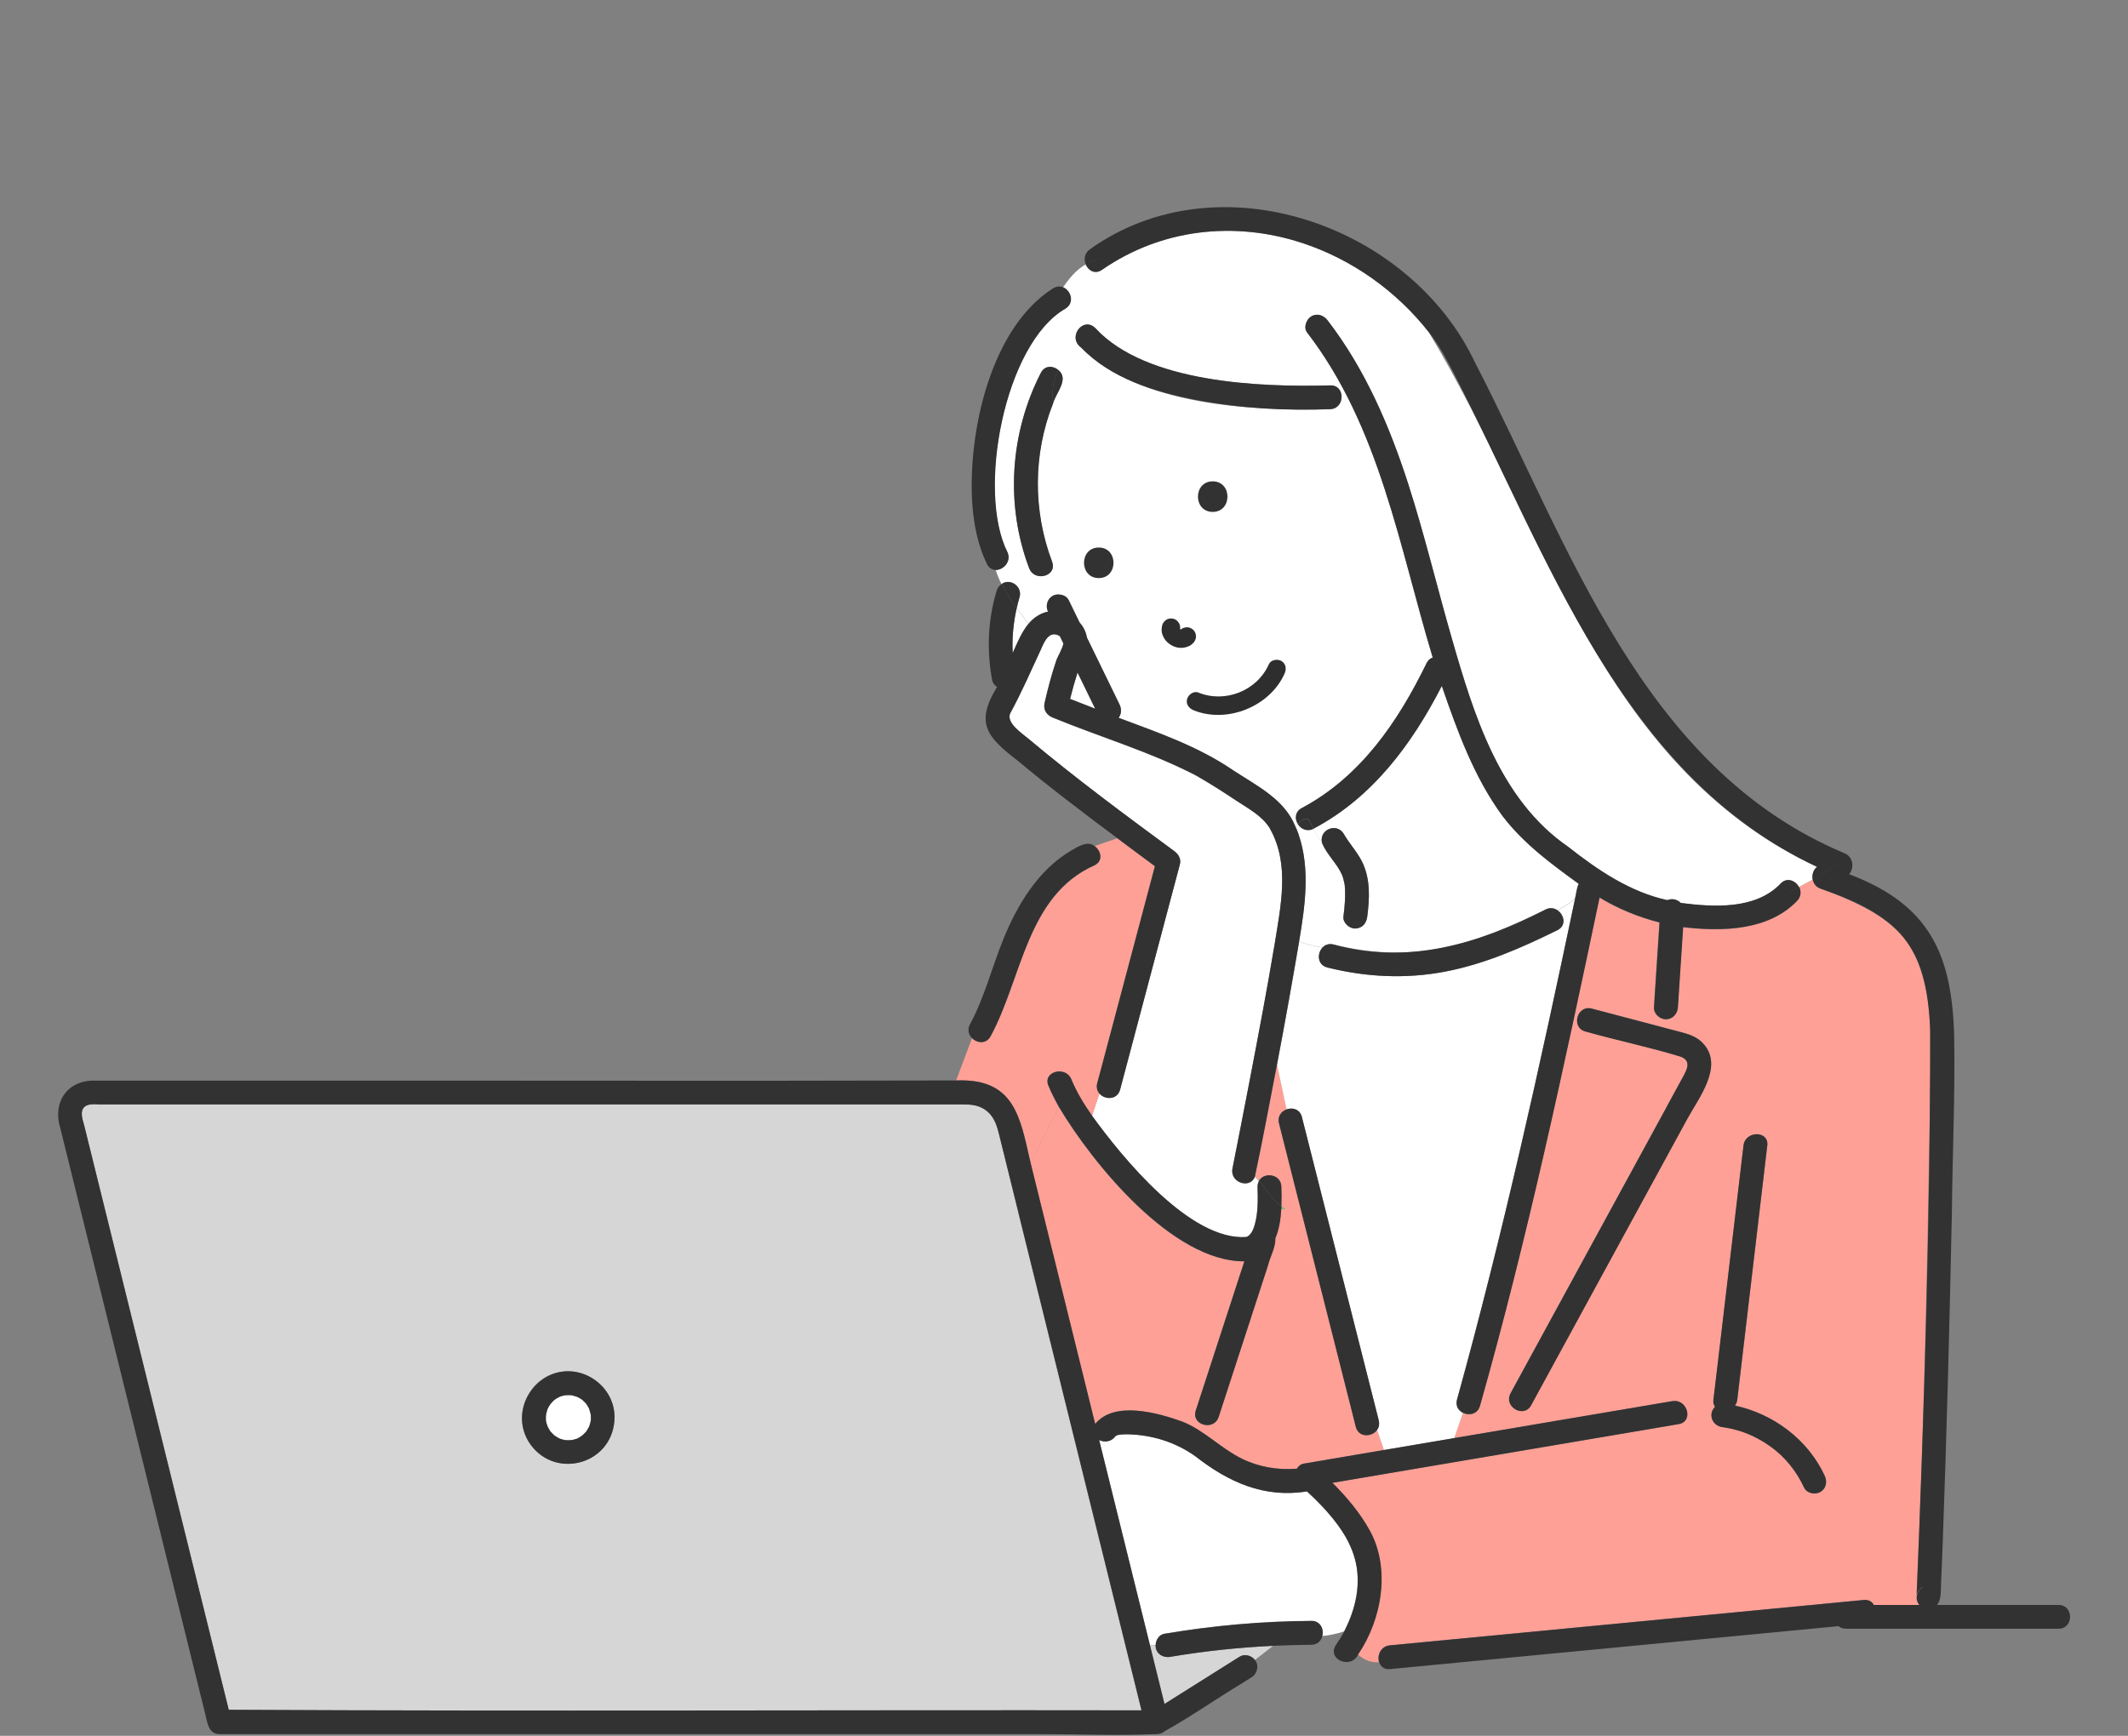 <?xml version="1.0" encoding="UTF-8"?><svg id="_レイヤー_2" xmlns="http://www.w3.org/2000/svg" xmlns:xlink="http://www.w3.org/1999/xlink" viewBox="0 0 222.8 181.79"><rect x="0" y="0" width="222.8" height="181.79" fill="#808080" stroke="none"/><defs><style>.cls-1{clip-path:url(#clippath);}.cls-2{fill:none;}.cls-2,.cls-3,.cls-4,.cls-5,.cls-6,.cls-7,.cls-8{stroke-width:0px;}.cls-3{fill:#6ec878;}.cls-4{fill:#2e2e2e;}.cls-5{fill:#d6d6d6;}.cls-6{fill:#323232;}.cls-7{fill:#fff;}.cls-8{fill:#ffa096;}</style><clipPath id="clippath"><rect class="cls-2" width="222.8" height="181.79"/></clipPath></defs><g id="_レイヤー_1-2"><g class="cls-1"><path class="cls-3" d="M61.85,148.15c0,.11,0,.06,0,0"/><path class="cls-3" d="M57.64,147.01c.1-.11.05-.06,0,0"/><path class="cls-3" d="M57.63,149.93c.04.06.13.13-.01-.01,0,0,0,.01.01.01"/><path class="cls-7" d="M140.87,160.88c-1.09-1.73-2.52-3.29-4.03-4.7-4.5.73-8.22-.96-11.69-3.68-2.07-1.47-4.51-2.23-7.04-2.3-.28,0-1.16-.02-1.34.22-.45.6-1.16.64-1.69.38,1.77,7.16,3.54,14.33,5.32,21.49h.6c.01-.53.36-1.1.9-1.2,5.09-.86,10.23-1.32,15.4-1.35.96,0,1.34.88,1.15,1.6.76-.08,1.52-.24,2.28-.49,1.64-3.08,2.06-6.95.15-9.98"/><path class="cls-5" d="M121.03,172.64c-.03-.11-.04-.22-.03-.34h-.6c.51,2.05,1.01,4.1,1.52,6.15,2.62-1.65,5.23-3.29,7.85-4.94.53-.33,1.26-.15,1.62.33l1.91-1.48c-3.6.17-7.18.55-10.74,1.15-.67.11-1.34-.17-1.53-.87"/><path class="cls-8" d="M131.39,123.2c.15.15.29.3.42.46.52-.94,2.31-.73,2.34.62.02.62.03,1.33,0,2.06.14.1.27.2.42.28h-.44c-.06,1.06-.22,2.14-.62,3.07.04.97-.56,1.94-.78,2.88-1.72,5.27-3.43,10.54-5.15,15.82-.49,1.52-2.9.87-2.4-.66,1.7-5.21,3.39-10.42,5.09-15.63-7.51.06-15.86-10.19-19.43-16.19l-2.95,5.89c2.25,9.11,4.51,18.22,6.76,27.33,1.99-2.47,6.57-1.16,9.13-.25,2.31.93,4.02,2.8,6.24,3.89,1.78.87,3.79,1.2,5.75,1.04.15-.27.4-.47.72-.53,2.8-.48,5.61-.95,8.41-1.43l-.72-2.1c-.54.75-1.94.82-2.23-.33-.33-1.31-.66-2.61-.99-3.92-2.35-9.29-4.7-18.58-7.05-27.86-.19-.73.25-1.26.8-1.46l-1-4.7c-.76,3.91-1.48,7.83-2.31,11.72"/><path class="cls-8" d="M145.51,172.31c10.94-1.05,21.88-2.09,32.82-3.14,5.6-.54,11.2-1.07,16.79-1.61.52-.05.87.19,1.05.53h4.77c-.54-.67-.22-1.5.36-1.87-.01,0-.03,0-.05,0-.29.19-.65.69-.6.98.77-16.9,1.12-33.82,1.4-50.73-.02-5.69.99-14.14-3.04-18.64-2.2-2.33-5.45-3.7-8.41-4.76-.49-.17-.74-.55-.82-.95-.46.25-.95.51-1.44.78.23.43.23.97-.18,1.43-2.99,3.17-7.91,3.26-11.96,2.78-.18,2.8-.37,5.6-.55,8.4-.04.67-.53,1.25-1.25,1.25-.64,0-1.29-.57-1.25-1.25.03-.42.06-.85.08-1.27.17-2.54.33-5.08.5-7.62-2.2-.56-4.34-1.43-6.28-2.61-3.75,17.83-7.55,35.7-12.52,53.23-.25.88-1.13,1.04-1.77.73l-.91,2.64c7.61-1.29,15.22-2.58,22.83-3.87,1.57-.27,2.24,2.14.66,2.4-12.09,2.05-24.17,4.1-36.26,6.15,1.5,1.5,2.89,3.17,3.9,4.98,2.21,4,1.28,9.32-1.21,12.99.73.67,1.46.87,2.19.82-.21-.7.16-1.67,1.13-1.76M179.41,146.58c1.05-8.87,2.09-17.74,3.14-26.61.19-1.58,2.68-1.59,2.49,0-1.05,8.87-2.09,17.74-3.14,26.61-.03.24-.12.45-.24.62,4.04.88,7.62,3.54,9.39,7.34.29.61.18,1.34-.45,1.7-.54.32-1.42.16-1.7-.45-.8-1.71-1.99-3.19-3.43-4.24-1.5-1.09-3.04-1.75-4.8-2.05.01,0-.38-.06-.23-.04-1.09-.07-1.68-1.31-.86-2.14-.13-.19-.2-.44-.17-.75M176.65,117.17c-5.45,10-10.9,19.99-16.35,29.99-.77,1.41-2.92.15-2.15-1.26,6.03-11.06,12.06-22.12,18.09-33.19.42-.76.85-1.67-.32-2.07-3.27-1-6.64-1.69-9.92-2.62-1.55-.41-.89-2.81.66-2.4,3.07.81,6.14,1.62,9.21,2.43.95.25,1.84.52,2.52,1.3,2.05,2.37-.54,5.63-1.73,7.81"/><path class="cls-7" d="M106.02,68.39c.49-1.07.93-2.17,1.66-3.07-.43-.55-.85-1.09-1.24-1.63-.35,1.54-.5,3.13-.42,4.7"/><path class="cls-7" d="M105.88,60.99c.64.18,1.06.89.87,1.53-.12.39-.21.78-.3,1.17.39.54.81,1.08,1.24,1.63.55-.66,1.26-1.11,2.04-1.27-.4-.8.16-1.84,1.11-1.79-.27-.89-.45-1.77-.65-2.66-.32.92-1.98,1.11-2.44-.09-2.51-6.64-2-14.16,1.23-20.46.42-.81,1.29-.75,1.83-.29.49-.9,1.27-1.68,2.4-2.34-1.52-1.09.19-3.34,1.49-2.03,5.29,5.71,17.18,6.18,24.56,5.98,1.61-.07,1.6,2.43,0,2.49-8.14.19-20-.37-26.05-6.44-1.13.66-1.92,1.45-2.4,2.34,1.17.95-.26,2.38-.56,3.5.05.42.13.86.24,1.31-.11-.45-.19-.89-.24-1.31-2.1,5.29-2.13,11.24-.1,16.59.11.29.11.54.03.76.2.89.38,1.77.65,2.66.43,0,.87.21,1.06.6.38.77.75,1.55,1.13,2.32.4.45.67.99.77,1.58,1.14,2.34,2.28,4.68,3.42,7.02.23.46.2,1-.1,1.39,4.15,1.56,8.32,2.98,12.01,5.51,2.44,1.59,5.35,3,6.49,5.86.09-.08.17-.17.26-.26-.33-.54-.29-1.28.42-1.66,6.17-3.28,10.08-9.04,13.07-15.18.16-.32.39-.5.64-.58-3.51-11.65-5.55-24.15-13.15-34.04-.41-.53-.08-1.4.45-1.7.64-.36,1.29-.09,1.7.45,3.91,5.09,6.46,11.02,8.42,17.09,1.73,5.35,3.02,10.83,4.58,16.23,2.29,7.97,5,16.86,12.17,21.79,3.11,2.44,6.47,4.72,10.39,5.59.46-.22,1.04-.08,1.4.29,3.45.45,7.81.71,10.43-2,.66-.74,1.58-.35,1.94.33.49-.27.98-.53,1.44-.78-.09-.5.08-1.04.46-1.33-22.83-10.71-28.67-36.21-40.63-55.98-3.38-4.32-8.05-7.65-13.26-9.36-7.12-2.34-14.78-1.49-20.98,2.81-.73.51-1.43.07-1.7-.57-1.02.61-1.72,1.46-2.36,2.41.82.35,1.21,1.65.21,2.24-6.39,3.68-9.26,19.11-6.07,25.46.47.98-.38,1.88-1.19,1.89.16.51.36,1,.6,1.47.29-.19.64-.27,1-.17M115.04,60.18c-1.61,0-1.6-2.49,0-2.49s1.6,2.49,0,2.49M126.97,50.77c1.61,0,1.6,2.49,0,2.49s-1.6-2.49,0-2.49"/><path class="cls-7" d="M162.81,90.73c-2.03-1.55-3.93-3.21-5.49-5.25-2.99-4.06-4.74-8.91-6.37-13.64-3.11,6.08-7.27,11.7-13.43,14.95.28.53.57,1.05.91,1.52-.4-1.39,1.51-2.22,2.26-.98.61,1.07,1.49,1.97,2,3.09.8,1.76.7,3.7.46,5.57-.09.69-.5,1.21-1.25,1.25-.61.03-1.33-.6-1.25-1.25.15-1.11.24-2.22.13-3.34-.07-.34-.14-.68-.27-1.01-.52-1.21-1.58-2.12-2.09-3.33-.34-.47-.63-.99-.91-1.52-.69.34-1.33.01-1.64-.51-.09.09-.17.17-.26.25,1.7,3.8,1.07,8.09.4,12.09.75.27,1.6.44,2.45.61.27-.29.67-.45,1.17-.32,3.73.94,7.57,1.14,11.35.37,3.8-.77,7.37-2.32,10.82-4.03.47-.23.92-.16,1.26.07.66-.35,1.29-.73,1.83-1.2.14-.51.16-1.09.39-1.56-.84-.59-1.66-1.21-2.48-1.84"/><path class="cls-7" d="M133.7,111.48l1,4.7c.62-.23,1.4-.03,1.6.8,2.68,10.59,5.36,21.19,8.05,31.78.1.4.02.74-.17,1l.72,2.1c2.45-.42,4.91-.83,7.36-1.25l.91-2.64c-.48-.23-.82-.73-.63-1.4,4.8-17.31,8.67-34.86,12.36-52.44-.54.47-1.17.85-1.83,1.2.71.47.96,1.6,0,2.08-3.74,1.85-7.62,3.55-11.74,4.34-4.13.79-8.28.59-12.35-.43-1.06-.27-1.09-1.47-.51-2.08-.85-.17-1.7-.34-2.45-.61-.73,4.29-1.5,8.57-2.31,12.85"/><path class="cls-7" d="M132.96,86.77c-.8-1.31-2.2-2.04-3.45-2.87-1.42-.94-2.85-1.86-4.33-2.7-4.79-2.47-9.98-4-14.95-6.04-.65-.25-1.03-.83-.87-1.53.34-1.49.73-2.98,1.22-4.43.15-.45.67-1.25.75-1.81-.12-.25-.25-.51-.37-.76-1.1-.67-1.62.53-1.97,1.36-1.05,2.26-2.05,4.56-3.24,6.74-.42,1.02,1.31,2.11,2,2.71,4.9,4.11,10.05,7.92,15.2,11.71.46.33.73.83.57,1.41-.26.98-.52,1.95-.78,2.93-1.82,6.88-3.65,13.75-5.47,20.62-.29,1.11-1.6,1.08-2.17.42l-.78,2.33c3.18,4.39,10.3,13.15,16.17,12.7.45-.18.71-.71.88-1.33.35-1.27.32-2.62.29-3.92,0-.25.05-.45.15-.62-.14-.16-.28-.32-.42-.46-.45,1.34-2.65.67-2.35-.83.62-3.12,1.23-6.25,1.83-9.38.9-4.69,1.79-9.38,2.58-14.09.65-4.09,1.61-8.4-.49-12.13"/><path class="cls-3" d="M134.58,126.62c-.15-.07-.29-.18-.42-.27,0,.09-.01.18-.02.27h.44Z"/><path class="cls-8" d="M107.6,120.58c.1.41.2.81.3,1.22l2.95-5.89c-.4-.72-.78-1.45-1.09-2.21-.61-1.48,1.8-2.12,2.4-.66.55,1.33,1.32,2.61,2.17,3.82l.78-2.33c-.23-.27-.35-.64-.23-1.08.26-.98.52-1.95.78-2.93,1.75-6.6,3.51-13.2,5.26-19.8-1.32-.97-2.63-1.95-3.94-2.93l-2.38.82c.7.49.94,1.59-.03,2.03-7.09,3.17-7.55,11.83-10.85,17.89-.46.85-1.43.73-1.95.19l-1.67,4.44c5.34-.23,6.61,2.89,7.51,7.43"/><path class="cls-7" d="M112.04,73.2c.88.34,1.75.68,2.62,1.02-.61-1.26-1.23-2.53-1.85-3.79-.29.91-.55,1.84-.78,2.77"/><path class="cls-5" d="M106.61,126.93c-.66-2.67-1.32-5.35-1.98-8.02-.26-1.06-.54-2.05-1.53-2.72-.76-.51-1.56-.53-2.41-.53H10.33c-.44,0-1.05-.09-1.42.2-.63.48-.27,1.32-.11,1.94,5.05,20.42,10.1,40.84,15.15,61.26,31.85.17,63.71.01,95.56.06-4.3-17.4-8.61-34.79-12.91-52.19M64.33,148.73c-.31,4.78-6.5,6.28-9.01,2.22-1.07-1.79-.81-4.04.49-5.63,2.95-3.52,8.8-1.15,8.51,3.41"/><path class="cls-3" d="M58.58,150.66s0,0,0,0c-.17-.09-.08-.03,0,0"/><path class="cls-7" d="M61.84,148.11c-.05-.2-.1-.39-.16-.58-.1-.18-.2-.36-.32-.53-.12-.12-.24-.24-.36-.36t-.04-.04c-.16-.13-.36-.21-.53-.31t0,0c-.2-.06-.39-.11-.59-.17-.24-.01-.43-.02-.68,0-.21.04-.36.08-.55.15-.22.11-.43.22-.61.38-.03.02-.05.04-.05.05-.11.1-.21.21-.3.32-.12.16-.21.34-.3.51-.07.22-.14.45-.18.68.07-.31,0,0,0,.06-.01.17,0,.36,0,.53.04.2.09.4.17.58.07.14.2.4.3.53.13.14.27.28.4.41.18.13.38.24.57.34.18.07.37.12.57.16.21.01.42.03.63,0,.22-.02.43-.11.65-.16.17-.1.36-.19.52-.32.12-.1.3-.29.42-.41.11-.17.21-.34.3-.51.09-.21.14-.43.18-.65,0-.1.01-.2.01-.3,0-.11-.01-.23-.02-.34,0,0,0-.01,0-.02"/><path class="cls-6" d="M61.13,143.9c-4.21-1.55-8.09,3.21-5.8,7.05,2.5,4.07,8.69,2.56,9-2.22.16-2.14-1.22-4.09-3.2-4.83M61.85,148.15c0,.06,0,.11,0,0M57.64,147.01c.05-.06.1-.11,0,0M57.63,149.93s0-.01-.01-.01c.14.14.05.08.01.01M58.59,150.66s0,0,0,0c-.07-.02-.16-.09,0,0M61.85,148.77c-.04.22-.1.44-.18.65-.09.17-.19.34-.3.51-.12.12-.3.31-.42.41-.16.12-.34.22-.52.32-.21.06-.42.14-.64.16-.21.02-.42,0-.63,0-.19-.04-.38-.09-.57-.16-.2-.1-.39-.2-.57-.34-.13-.14-.27-.28-.4-.41-.1-.14-.23-.4-.3-.53-.07-.19-.12-.39-.17-.58-.01-.17-.02-.35,0-.53,0-.07.06-.38,0-.06.04-.23.11-.45.18-.68.1-.17.19-.35.31-.51.1-.11.2-.22.3-.32,0,0,.02-.02.05-.05.19-.16.4-.27.61-.38.19-.07.34-.11.55-.15.25-.03.44-.02.68-.01.2.05.4.1.6.17,0,0,0,0,0,0,.17.11.37.18.53.31.01,0,.01.01.04.03.12.12.24.24.36.36.12.17.22.35.32.53.06.2.12.4.17.6,0,.11.02.23.02.34,0,.1,0,.2-.01.3"/><path class="cls-6" d="M114.59,88.6l-1.53.53,1.53-.53c-.73-.59-1.73.07-2.43.47,0,.06,0,.11,0,.17,0-.06,0-.12,0-.17-3.45,2.03-5.63,5.64-7.11,9.29-1.2,2.95-1.97,6.09-3.49,8.9-.3.56-.15,1.09.2,1.45l.8-2.14-.8,2.14c.53.54,1.49.66,1.95-.19,3.3-6.06,3.77-14.72,10.85-17.89.98-.44.73-1.54.03-2.03"/><path class="cls-6" d="M180.67,149.51c1.76.3,3.3.96,4.79,2.05,1.45,1.05,2.64,2.53,3.43,4.24.29.61,1.16.76,1.7.45.62-.37.73-1.09.45-1.71-1.77-3.79-5.35-6.46-9.39-7.34.12-.17.21-.37.24-.62,1.05-8.87,2.09-17.74,3.14-26.61.19-1.59-2.31-1.58-2.49,0-.92,7.76-1.83,15.51-2.75,23.27-.13,1.11-.26,2.23-.4,3.34-.04.31.03.56.17.75-.81.82-.23,2.07.86,2.14-.16-.02.24.04.23.04"/><path class="cls-6" d="M175.11,146.73c-7.61,1.29-15.22,2.58-22.83,3.87l-.76,2.23.76-2.23c-2.45.42-4.91.83-7.36,1.25l.57,1.65-.57-1.65c-2.8.48-5.61.95-8.41,1.43-.32.05-.56.26-.72.53-1.96.17-3.98-.17-5.75-1.04-2.22-1.09-3.93-2.96-6.24-3.89-2.57-.92-7.13-2.22-9.13.25-2.25-9.11-4.51-18.22-6.76-27.33l-.65,1.3.65-1.3c-1.13-4.84-1.67-8.9-7.82-8.65l-.88,2.36.88-2.36c-24.11.07-48.22,0-72.33.02H10.02c-2.95-.11-4.58,2.25-3.69,5.04,5.05,20.42,10.1,40.84,15.15,61.26.23.89.31,2.13,1.51,2.14h86.03c3.96,0,7.96.17,11.92,0,.35.02.76-.07.97-.29,2.74-1.52,5.34-3.35,8.04-4.98.36-.23.72-.45,1.08-.68.61-.38.83-1.24.36-1.82l-2.01,1.56,2.01-1.56c-.37-.48-1.09-.67-1.62-.33-2.62,1.65-5.23,3.29-7.85,4.94-.51-2.05-1.01-4.1-1.52-6.15h-2.42,2.42c-1.77-7.16-3.54-14.33-5.32-21.49.53.26,1.25.22,1.69-.38.18-.24,1.06-.22,1.34-.22,2.53.07,4.97.82,7.04,2.3,3.47,2.71,7.2,4.41,11.69,3.68,4.7,4.3,7.02,8.52,3.89,14.68.72-.24,1.44-.57,2.16-1.05-.72.48-1.44.81-2.16,1.05-.26.49-.55.95-.86,1.4-.99,1.51,1.58,2.61,2.33.99-.05-.04-.09-.07-.14-.12.05.05.09.08.14.12,2.49-3.67,3.42-8.99,1.21-12.99-1-1.81-2.39-3.48-3.9-4.98,10.48-1.78,20.96-3.55,31.44-5.33,1.61-.27,3.21-.54,4.82-.82,1.58-.27.91-2.67-.66-2.4M119.51,179.12c-31.86-.05-63.71.11-95.56-.06-5.05-20.42-10.1-40.84-15.15-61.26-.49-1.51-.3-2.31,1.54-2.14h90.35c.85,0,1.65.03,2.41.53.99.67,1.27,1.66,1.53,2.72,4.96,20.07,9.93,40.14,14.89,60.21"/><path class="cls-6" d="M137.29,169.76c-5.16.03-10.31.49-15.4,1.35-.54.09-.89.66-.9,1.19h1.13-1.13c-.04.85.79,1.37,1.56,1.21,3.56-.6,7.14-.98,10.74-1.15l2.12-1.65-2.12,1.65c1.33-.06,2.66-.1,4-.11.65,0,1.03-.41,1.15-.9-1.01.11-2.02.12-3.03.12,1.01,0,2.02,0,3.03-.12.19-.72-.19-1.6-1.15-1.6"/><path class="cls-6" d="M215.51,168.08h-12.7c.45-.56.38-1.42.41-2.11.07-1.44.12-2.87.18-4.31.42-11.53.72-23.06.96-34.6.06-6.21.35-12.43.24-18.63-.25-8.56-2.61-13.7-11-16.88.53-.57.5-1.79-.48-2.19-21.28-8.93-28.83-32.34-38.64-51.3-6.78-14.5-26.87-21.57-40.36-11.96-.59.41-.66,1.07-.44,1.59.51-.31,1.09-.56,1.79-.73-.7.18-1.28.43-1.79.73.27.64.97,1.07,1.7.57,6.2-4.3,13.86-5.15,20.98-2.81,5.21,1.71,9.88,5.05,13.26,9.36,1.09,1.4,1.9,2.94,2.71,4.51,9.69,18.85,17.35,41.85,37.92,51.46-.38.28-.56.83-.46,1.33,1.11-.61,2.12-1.22,2.94-2.03-.81.81-1.82,1.43-2.94,2.03.08.4.33.78.82.95,8.18,2.88,11.12,5.84,11.47,14.69.03,19.8-.62,39.65-1.41,59.44-.05-.29.31-.79.6-.98.02,0,.03,0,.05,0-.58.37-.91,1.2-.36,1.87h-4.77c-.18-.34-.53-.57-1.05-.52-14.51,1.39-29.02,2.78-43.52,4.17-2.03.19-4.06.39-6.09.58-.97.09-1.35,1.06-1.13,1.76,1.72-.11,3.43-1.51,5.15-.94-1.72-.57-3.43.83-5.15.94.14.45.51.79,1.13.73,15.65-1.5,31.31-3,46.96-4.5.19.16.45.27.78.27h22.26c1.6,0,1.61-2.49,0-2.49"/><path class="cls-6" d="M174.57,115.8c-5.47,10.04-10.94,20.07-16.41,30.11-.77,1.41,1.38,2.67,2.15,1.26,5.45-10,10.9-19.99,16.35-29.99,1.19-2.19,3.79-5.45,1.73-7.82-.68-.79-1.56-1.05-2.52-1.3-3.07-.81-6.14-1.62-9.21-2.43-1.55-.41-2.21,1.99-.66,2.4,3.29.93,6.66,1.62,9.92,2.62,1.17.4.74,1.31.32,2.07-.56,1.03-1.12,2.05-1.68,3.08"/><path class="cls-6" d="M126.97,50.41c-2.06,0-2.06,3.2,0,3.2s2.06-3.2,0-3.2"/><path class="cls-6" d="M115.04,57.34c-2.06,0-2.06,3.2,0,3.2s2.06-3.2,0-3.2"/><path class="cls-6" d="M106.75,62.52c.32-1.06-.97-2.02-1.87-1.36.43.88.97,1.71,1.57,2.53.09-.39.18-.78.3-1.17"/><path class="cls-6" d="M135.99,87.45c-.1-.31-.23-.61-.37-.91-.34.33-.69.55-1.03.21.34.35.69.12,1.03-.21-1.14-2.85-4.06-4.26-6.49-5.86-3.69-2.53-7.86-3.95-12.01-5.51.3-.39.32-.93.1-1.39-1.14-2.34-2.28-4.68-3.42-7.02-.1-.59-.37-1.13-.77-1.58-.38-.77-.75-1.55-1.13-2.32-.19-.4-.63-.6-1.06-.6.29.97.68,1.93,1.33,2.9-.65-.97-1.04-1.93-1.33-2.9-.95-.05-1.51.99-1.11,1.79-.78.17-1.49.61-2.04,1.27.38.48.76.98,1.15,1.49-.39-.52-.77-1.01-1.15-1.49-.74.9-1.18,2-1.66,3.07-.08-1.57.07-3.16.42-4.7-.6-.83-1.14-1.66-1.57-2.53-.25.16-.44.4-.53.7-.92,3.04-1.06,6.25-.47,9.38.06.3.26.54.51.7-2.36,3.85-1,5.28,2.18,7.74,3.38,2.82,6.89,5.48,10.41,8.1l2.57-.89-2.57.89c1.31.98,2.62,1.96,3.94,2.93-1.75,6.6-3.5,13.2-5.26,19.8-.26.98-.52,1.95-.78,2.93-.12.44,0,.81.23,1.08l.86-2.59-.86,2.59c.57.67,1.88.69,2.17-.42,1.82-6.88,3.65-13.75,5.47-20.62.26-.98.52-1.95.78-2.93.16-.58-.12-1.07-.57-1.41-5.15-3.79-10.3-7.6-15.2-11.71-.69-.59-2.42-1.69-2-2.71,1.19-2.18,2.19-4.48,3.24-6.74.35-.81.87-2.04,1.97-1.36.12.25.25.51.37.76-.09.56-.6,1.35-.75,1.81-.49,1.45-.88,2.94-1.22,4.43-.16.71.22,1.28.87,1.53,4.97,2.04,10.17,3.57,14.95,6.04,1.48.84,2.91,1.76,4.32,2.7,1.25.82,2.65,1.56,3.45,2.87,2.1,3.74,1.14,8.04.49,12.13-.79,4.71-1.68,9.4-2.58,14.09-.6,3.13-1.21,6.25-1.83,9.38-.3,1.5,1.9,2.18,2.35.83-.29-.3-.61-.56-.96-.74.35.18.67.44.96.74.83-3.89,1.55-7.81,2.31-11.72l-1.19-5.59,1.19,5.59c.82-4.28,1.58-8.56,2.31-12.85-.21-.08-.41-.16-.6-.25.19.09.39.18.6.25.63-3.7,1.18-7.57-.03-11.18M112.04,73.2c.23-.93.49-1.86.78-2.77.61,1.26,1.23,2.53,1.85,3.79-.87-.34-1.75-.68-2.62-1.02"/><path class="cls-6" d="M110.28,30.18c-6.63,4.17-8.98,15.26-8.48,22.62.16,2.16.58,4.29,1.52,6.25.22.46.59.64.96.64-.27-.87-.43-1.8-.43-2.84,0,1.04.16,1.97.43,2.84.81-.02,1.66-.91,1.19-1.9-3.18-6.33-.32-21.77,6.07-25.46,1-.6.61-1.89-.21-2.24-.55.83-1.05,1.75-1.66,2.67.61-.92,1.11-1.83,1.66-2.67-.31-.13-.67-.13-1.05.09"/><path class="cls-6" d="M131.82,123.67c-.1.17-.15.38-.15.62.04,1.3.07,2.66-.28,3.92-.17.63-.44,1.16-.88,1.33-5.88.44-12.98-8.29-16.17-12.7l-.59,1.78.59-1.78c-.85-1.21-1.62-2.48-2.17-3.81-.6-1.46-3.02-.82-2.4.66.31.76.69,1.49,1.09,2.21l.65-1.3-.65,1.3c3.57,5.99,11.92,16.24,19.43,16.19-1.7,5.21-3.39,10.42-5.09,15.63-.5,1.53,1.91,2.18,2.4.66l5.15-15.82c.22-.94.82-1.91.78-2.88.4-.93.56-2.01.62-3.07h-.39.39c0-.09.01-.18.02-.27-.9-.65-1.58-1.76-2.35-2.68"/><path class="cls-6" d="M134.16,126.34c.03-.73.02-1.44,0-2.06-.04-1.35-1.82-1.56-2.34-.62.77.92,1.44,2.03,2.35,2.68"/><path class="cls-6" d="M142.69,90.42c-.51-1.12-1.39-2.02-2-3.09-.75-1.24-2.66-.42-2.26.98.52.73,1.14,1.35,1.97,1.76-.83-.42-1.45-1.04-1.97-1.76.51,1.21,1.57,2.13,2.09,3.33.13.33.2.67.27,1.01.11,1.11.01,2.23-.13,3.34-.08.65.63,1.27,1.24,1.25.75-.03,1.16-.55,1.25-1.25.24-1.87.34-3.81-.46-5.57"/><path class="cls-6" d="M161.81,95.26c-6.94,3.58-14.42,5.81-22.18,3.66-.49-.12-.9.03-1.17.32.99.2,1.97.41,2.76.8-.79-.4-1.77-.6-2.76-.8-.58.61-.55,1.81.51,2.08,4.07,1.02,8.22,1.22,12.35.43,4.12-.79,8-2.49,11.74-4.34.97-.48.71-1.6,0-2.08-.35.19-.72.37-1.08.55.36-.18.72-.36,1.08-.55-.34-.23-.79-.31-1.26-.07"/><path class="cls-6" d="M144.36,148.76c-2.68-10.59-5.36-21.19-8.05-31.78-.21-.82-.98-1.02-1.6-.8l1.38,6.47-1.38-6.47c-.55.2-.98.73-.8,1.46,2.35,9.29,4.7,18.58,7.05,27.86.33,1.31.66,2.61.99,3.92.29,1.16,1.7,1.09,2.23.33l-1.17-3.41,1.17,3.41c.19-.26.27-.6.17-1"/><path class="cls-6" d="M188.35,92.89c-.74.4-1.5.83-2.27,1.34.76-.51,1.52-.94,2.27-1.34-.36-.68-1.28-1.07-1.94-.33-2.62,2.71-6.97,2.44-10.43,2-.35-.37-.94-.51-1.4-.29-3.92-.86-7.28-3.14-10.39-5.59-7.17-4.94-9.88-13.82-12.17-21.79-1.56-5.4-2.86-10.88-4.58-16.23-1.96-6.07-4.51-12-8.42-17.09-.41-.54-1.07-.81-1.71-.45-.53.3-.86,1.17-.45,1.7,7.6,9.89,9.64,22.39,13.15,34.04-.25.08-.48.26-.64.58-2.99,6.14-6.91,11.9-13.07,15.18-.72.38-.75,1.12-.42,1.66.4-.4.8-.77,1.2-.37.15.29.3.58.45.87,6.16-3.25,10.32-8.87,13.43-14.95,1.63,4.73,3.38,9.58,6.37,13.64,2.18,2.86,5.08,5,7.97,7.09-.23.47-.26,1.05-.39,1.56.5-.43.93-.94,1.24-1.56-.31.62-.74,1.13-1.24,1.56-3.68,17.57-7.56,35.13-12.35,52.44-.19.67.15,1.17.63,1.4l1.01-2.96-1.01,2.96c.64.31,1.52.14,1.77-.74,4.97-17.53,8.77-35.41,12.52-53.23,1.94,1.18,4.08,2.05,6.28,2.61-.17,2.54-.33,5.08-.5,7.62-.03.42-.06.85-.08,1.27-.04.67.6,1.25,1.25,1.25.71,0,1.2-.57,1.25-1.25.18-2.8.37-5.6.55-8.4,4.05.48,8.96.39,11.96-2.78.41-.46.4-1,.18-1.43"/><path class="cls-6" d="M135.88,86.29c.31.52.96.85,1.64.51-.15-.29-.3-.58-.45-.87-.4-.4-.8-.03-1.2.37"/><path class="cls-6" d="M110.25,42.25c.3-1.11,1.72-2.54.56-3.5-.55,1.02-.71,2.18-.56,3.5"/><path class="cls-6" d="M110.81,38.75c-.54-.46-1.41-.52-1.83.29-3.24,6.3-3.74,13.82-1.23,20.46.45,1.2,2.12,1.01,2.44.09-.15-.64-.3-1.28-.52-1.92.21.64.37,1.28.52,1.92.07-.22.07-.47-.03-.76-2.02-5.35-2-11.3.1-16.59-.15-1.31,0-2.48.56-3.5"/><path class="cls-6" d="M139.26,40.36c-7.37.2-19.27-.26-24.56-5.98-1.29-1.32-3.01.95-1.49,2.03.19-.11.39-.22.6-.33-.21.1-.41.21-.6.33,3.04,3.2,7.68,4.63,11.89,5.45,4.65.9,9.43,1.18,14.16.99,1.6-.07,1.61-2.56,0-2.49"/><path class="cls-4" d="M124.96,74.38c3.51,1.43,8.01-.39,9.54-3.85.21-.47.14-1.03-.34-1.31-.41-.24-1.1-.13-1.31.34-1.24,2.8-4.6,4.1-7.38,2.97-.48-.2-1.05.21-1.18.67-.15.55.19.98.67,1.18"/><path class="cls-7" d="M124.32,67.17c.48-.16.95-.33,1.43-.5.24-.08.44-.22.57-.44.07-.11.11-.23.11-.36.03-.13.02-.25-.02-.38-.08-.23-.22-.46-.44-.57-.22-.12-.5-.18-.74-.1l-1.43.5c-.24.08-.44.22-.57.44-.07.11-.11.23-.11.36-.03.13-.02.25.02.38.08.23.22.46.44.57.22.12.5.18.74.1"/><path class="cls-4" d="M121.69,65.46c-.05.16-.07.33-.07.5,0,.16.02.33.08.48.11.31.27.59.51.81.46.43,1.08.67,1.71.58.22-.03.39-.08.6-.18.04-.02.08-.04.12-.07.1-.07.21-.15.3-.25.17-.18.28-.42.28-.68,0-.24-.1-.52-.28-.68-.18-.17-.42-.29-.68-.28-.25.01-.5.09-.68.28-.03.03-.06.06-.09.08.06-.05.13-.1.19-.15-.05.04-.1.07-.16.1.08-.03.15-.06.23-.1-.07.03-.14.05-.21.06.08-.01.17-.02.25-.03-.08,0-.16,0-.24,0,.08.01.17.02.26.03-.11-.01-.21-.04-.31-.08l.23.1c-.1-.04-.19-.1-.28-.16.06.05.13.1.19.15-.07-.06-.14-.12-.2-.2.05.07.1.13.15.19-.05-.07-.1-.14-.13-.22.03.08.06.15.1.23-.03-.06-.04-.13-.05-.19.01.08.02.17.03.26,0-.06,0-.12,0-.19-.01.08-.02.17-.04.25,0-.04.02-.08.03-.12.07-.24.03-.53-.1-.74-.12-.2-.34-.39-.57-.44-.24-.06-.52-.04-.74.1-.21.14-.37.33-.44.57"/></g></g></svg>
